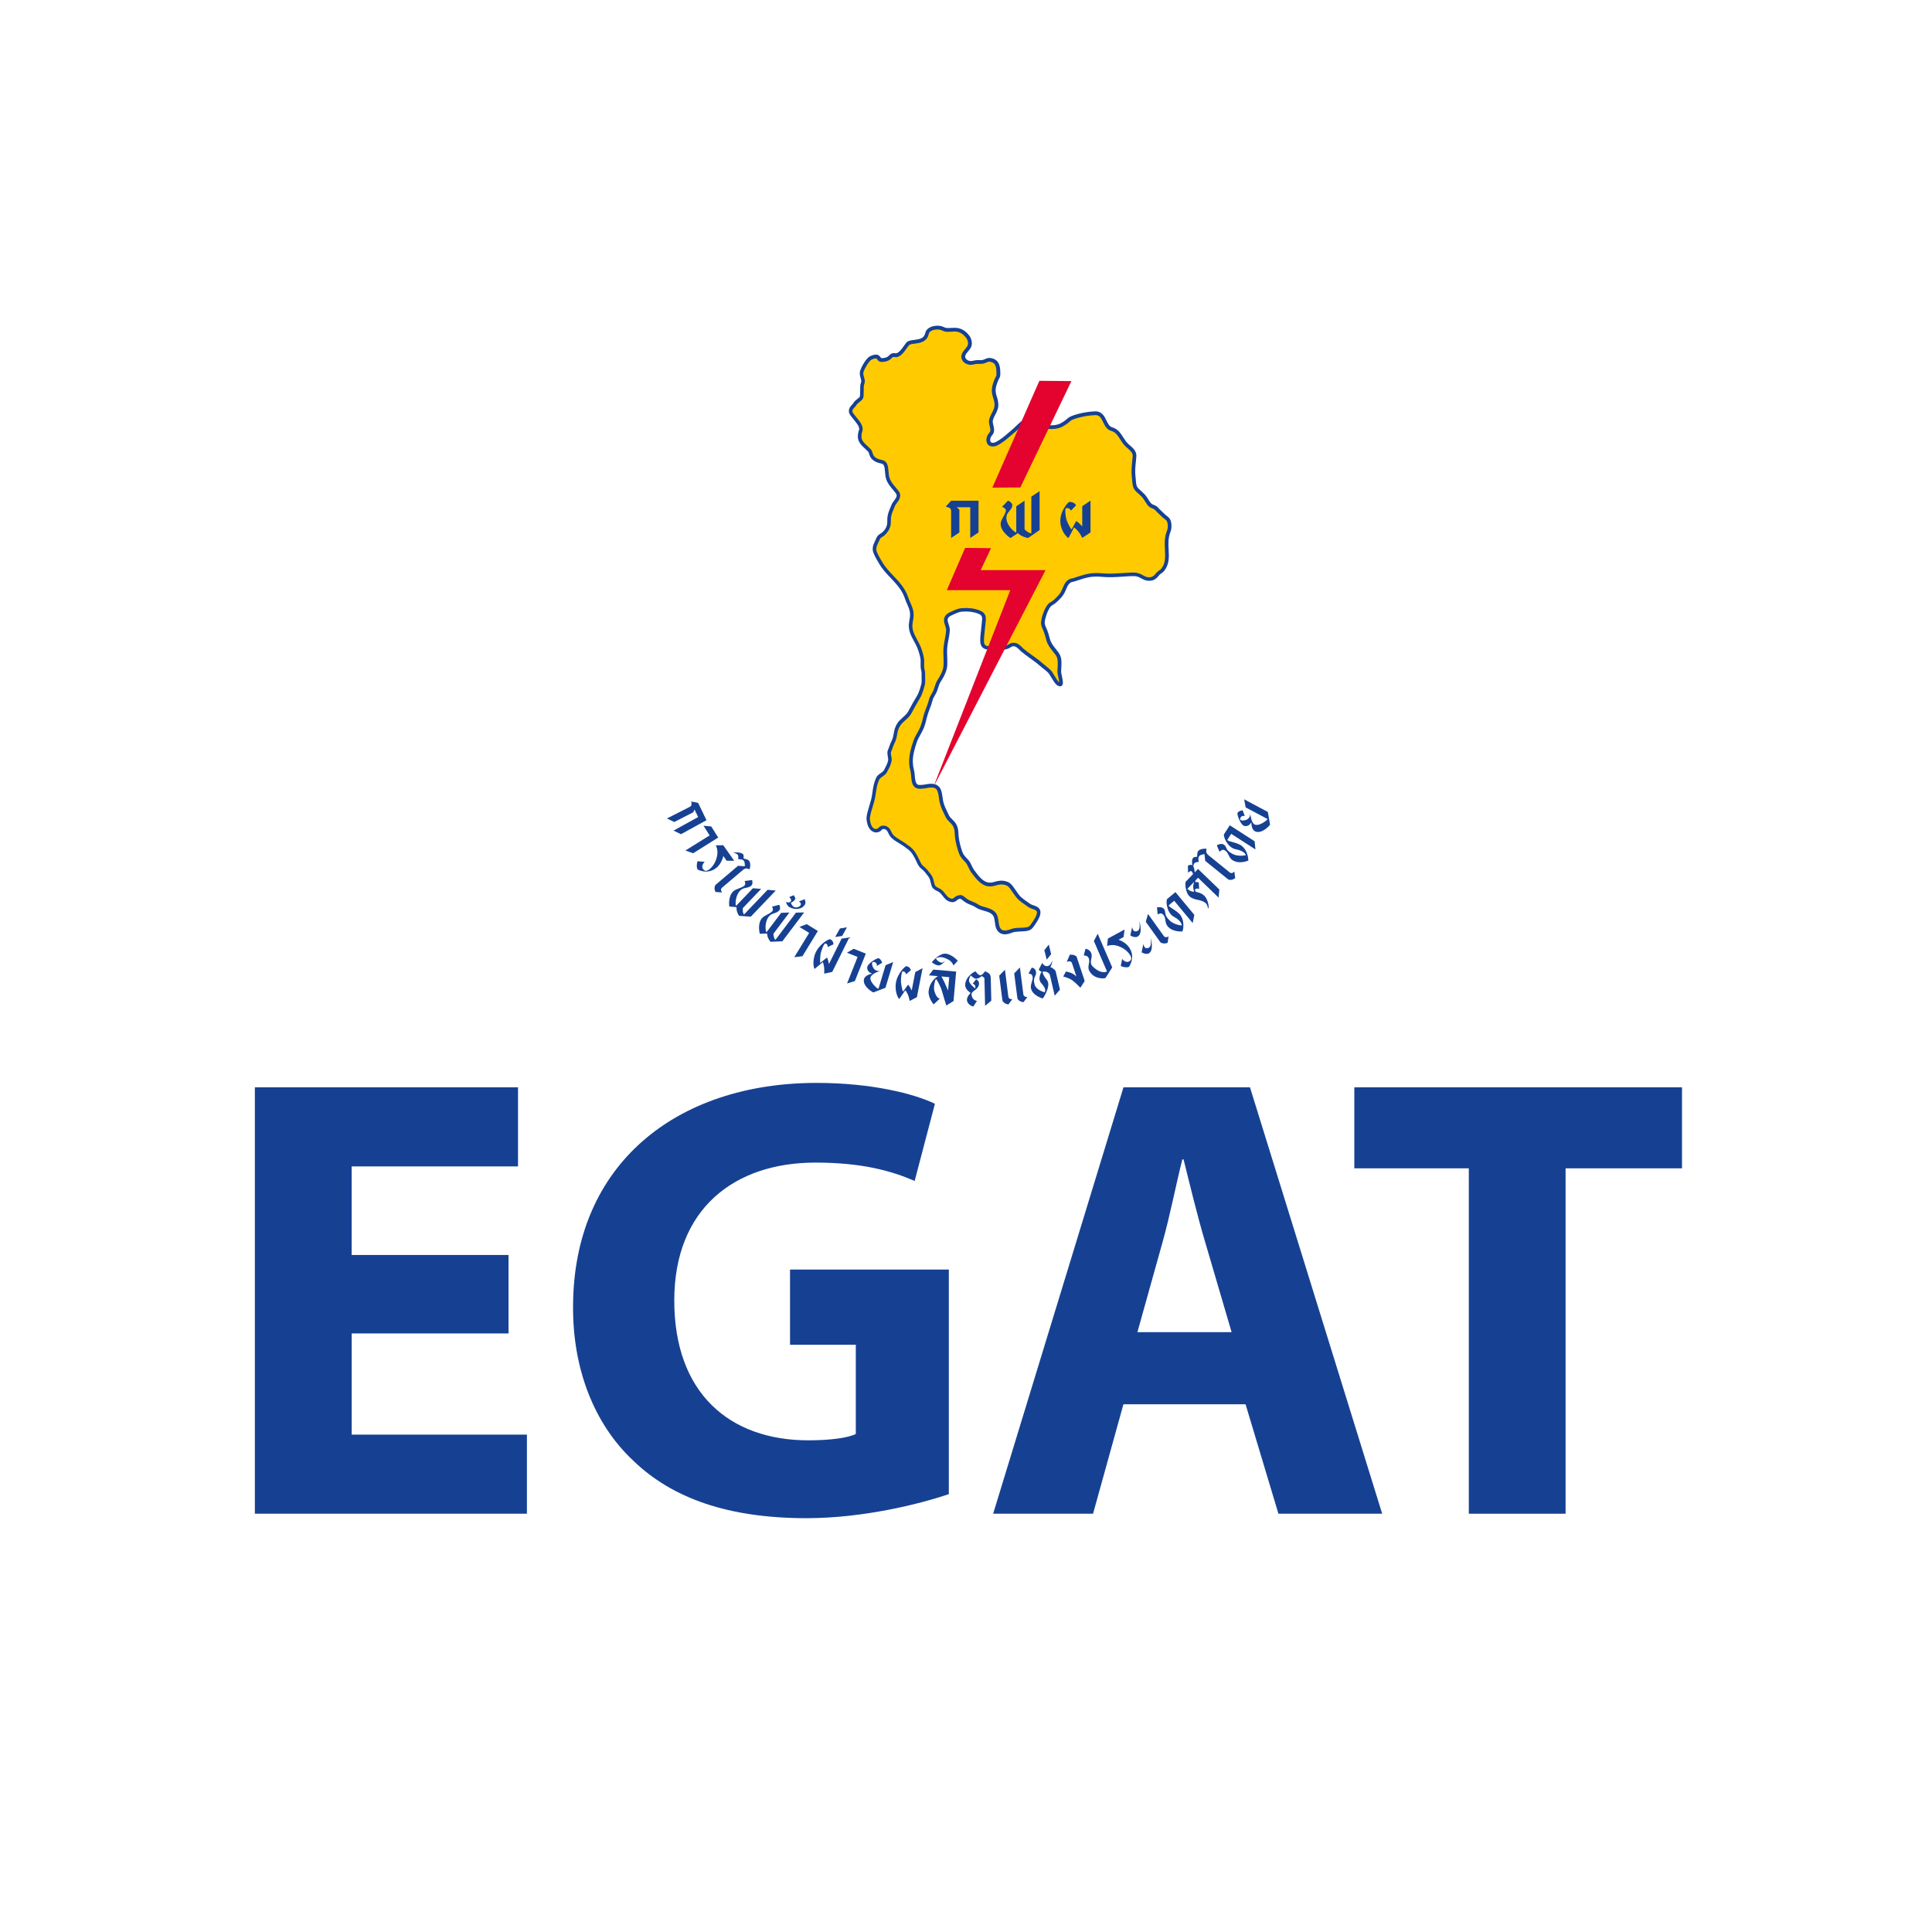 <?xml version="1.0" encoding="UTF-8"?>
<svg id="Layer_1" data-name="Layer 1" xmlns="http://www.w3.org/2000/svg" viewBox="0 0 432 432">
  <defs>
    <style>
      .cls-1 {
        fill: #164193;
      }

      .cls-1, .cls-2, .cls-3 {
        stroke-width: 0px;
      }

      .cls-2 {
        fill: #e3032e;
      }

      .cls-3 {
        fill: #ffcb00;
      }
    </style>
  </defs>
  <g>
    <path class="cls-1" d="M113.72,298.16h-35.08v22.63h39.18v17.68h-60.83v-95.34h58.84v17.68h-37.2v19.8h35.08v17.54Z"/>
    <path class="cls-1" d="M212.16,334.09c-6.65,2.26-19.24,5.38-31.82,5.38-17.39,0-29.99-4.39-38.76-12.88-8.77-8.2-13.58-20.65-13.44-34.66.14-31.68,23.19-49.79,54.45-49.79,12.31,0,21.79,2.41,26.46,4.67l-4.53,17.25c-5.24-2.26-11.74-4.1-22.21-4.1-17.96,0-31.54,10.19-31.54,30.84s12.3,31.26,29.99,31.26c4.95,0,8.91-.56,10.6-1.42v-19.94h-14.71v-16.83h35.51v50.21Z"/>
    <path class="cls-1" d="M251.2,314l-6.79,24.47h-22.34l29.14-95.34h28.29l29.56,95.34h-23.2l-7.35-24.47h-27.3ZM275.39,297.87l-5.94-20.23c-1.69-5.66-3.39-12.73-4.8-18.39h-.28c-1.42,5.66-2.83,12.87-4.39,18.39l-5.65,20.23h21.07Z"/>
    <path class="cls-1" d="M328.43,261.24h-25.6v-18.11h73.27v18.11h-26.03v77.23h-21.64v-77.23Z"/>
  </g>
  <g>
    <path class="cls-1" d="M150.62,185.72l5.49-3.03-.82-1.69-.26.62-4.26,2.18-1.65-.79,5.03-2.55c.21-.1.4-.24.46-.46.07-.29-.05-.77-.03-.78l1.52.3,1.87,3.88-5.7,3.13-1.65-.8Z"/>
    <path class="cls-1" d="M153.26,190.18l5.41-3.38-1.36-2.17,1.73.17,1.55,2.48-5.6,3.51-1.73-.61Z"/>
    <path class="cls-1" d="M162.47,192.45l-.74-1.05s-.36,1.89-1.78,2.82c-.41.29-1.74,1.17-3.84.27-.52-.23-.24-1.92-.11-1.91l1.57.12s-1.07,1-.19,1.82c.76.7,2.05-.73,2.54-1.83,1.09-2.45.05-3.66.14-3.67l1.67-.02,2.44,3.47h-1.69Z"/>
    <path class="cls-1" d="M160.06,199.47c-.13,0-.27-.5-.29-.81-.01-.32.1-.7.25-.82l5.01-4.25,1.51.11s.07-.82-.2-1.2c-.3-.45-1.28-.37-1.28-.37,0-.01.11-.65-.07-.95-.23-.39-1.08-.56-1.08-.56-.05-.03,2.03-.19,2.32.52.13.3,0,.84.04.85.01.02.86.09,1.19.44.52.55.22,2,.1,1.95,0,0-.4-.2-.65-.2-.31.01-.57.16-.84.39l-4.64,3.93c-.18.15-.22.37-.2.58.03.18.23.47.23.47l-1.4-.09Z"/>
    <path class="cls-1" d="M165.27,204.78c-.07-.01-.41-.69-.52-1.14-.08-.29-.06-.8-.06-.8l-1.59-.14c-.07,0-.34-2.33.87-3.4.62-.56,1.51-.62,2.36-1.17.57-.37.15-1.12.17-1.13l1.62-.22c.1-.02.27.87-.08,1.21-.73.7-1.65.35-2.4,1.03-1.4,1.24-1.21,3.7-1.02,3.5l3.74-3.91,1.84.15-4.07,4.26c-.08.08-.05.47-.03.75.02.29.22.75.28.7l5.26-5.51,1.82.17-5.58,5.84-2.61-.19Z"/>
    <path class="cls-1" d="M172.32,210.6c-.07,0-.5-.64-.65-1.07-.11-.28-.15-.8-.15-.8l-1.6.06c-.07,0-.61-2.29.47-3.49.54-.63,1.42-.79,2.2-1.44.52-.43.03-1.12.04-1.14l1.59-.4c.09-.03.37.83.06,1.21-.64.78-1.6.54-2.27,1.3-1.24,1.39-.77,3.82-.6,3.6l3.26-4.32,1.84-.07-3.54,4.71c-.07.09,0,.47.07.75.05.28.31.72.35.65l4.59-6.08,1.83-.05-4.87,6.45-2.61.12Z"/>
    <path class="cls-1" d="M176.5,202.83c-.52-.31-.77-1.12-.77-1.12,0,0,.85.26,1.12-.18.24-.4-.37-.95-.37-.95l.98-.4s.52.59.32.92c-.3.52-.95.76-.95.76,0,0,.27.72.67.92.56.28,1.31.06,1.56-.48.16-.38-.42-.73-.42-.73l1.29-.51s.28.66.12,1.04c-.54,1.27-2.31,1.44-3.56.72Z"/>
    <path class="cls-1" d="M177.6,214.04l3.33-5.44-2.18-1.34,1.63-.62,2.5,1.53-3.45,5.64-1.83.22Z"/>
    <path class="cls-1" d="M184.29,217.7s.06-.96-.03-1.52c-.05-.38-.24-1.1-.31-1.03l-1.78,1.49c-.12.12-.69-1.66.23-3.69.93-1.99,3.06-3.07,3.24-2.94,0,0,.42.24.56.5.13.26.21.62.12.67l-1.26.58s.02-.4-.11-.57c-.12-.15-.4-.29-.44-.2-.21-.11-.87,1.45-1.02,2.31-.11.75-.18,2.09-.03,1.98l1.45-1.18s.23.46.29.77c.05.25.15.7.16.68l2.81-5.66,1.74-.28-3.82,7.71-1.79.39Z"/>
    <path class="cls-1" d="M186.75,209.51l1.06-1.9,1.57-.26-1.07,1.93-1.55.23Z"/>
    <path class="cls-1" d="M189.41,219.9l2.35-5.93-2.38-.94,1.5-.88,2.72,1.08-2.45,6.14-1.75.54Z"/>
    <path class="cls-1" d="M195.34,221.91c-.16.05-2.45-1.34-2.17-2.88.2-1.06,1.81-1.3,1.81-1.3.08-.08-1.12-.24-1.07-1.44.05-.69,1.62-1.8,2.39-2.01.53-.14.98.96.95.99l-1.17.72s0-.44-.14-.61c-.22-.27-.75-.41-.87-.2-.26.4.16,1.26.38,1.49.65.67,1.42.4,1.42.4.05.01-1.61.44-2.12,1.24-.67,1.07,1.62,2.97,1.68,2.78l1.59-5.27,1.7-.7-1.73,5.75-2.66,1.02Z"/>
    <path class="cls-1" d="M203.41,223.82s-.19-.95-.42-1.47c-.15-.34-.52-.99-.58-.9l-1.32,1.91c-.08.14-1.11-1.42-.76-3.63.36-2.16,2.14-3.77,2.35-3.69,0,0,.47.11.67.32.19.21.36.55.29.61l-1.06.9s-.06-.4-.25-.52c-.18-.11-.48-.21-.5-.12-.23-.04-.44,1.67-.36,2.54.09.75.38,2.07.49,1.92l1.09-1.52s.34.38.48.67c.11.22.33.64.33.62l.8-4.11,1.63-.86-1.27,6.48-1.63.85Z"/>
    <path class="cls-1" d="M211.98,221.46c0,.06-.47-1.11-.78-1.78-.22-.5-.72-1.35-.67-1.34l1.72.16-.26,2.97ZM213.21,223.83l.59-6.58-5.11-.45-.99,1.29,2.03.18s-1.78.95-2.08,3.26c-.2,1.54,1.11,3.05,1.11,3.05l1.4-1.3s-.69.12-1.22-1.64c-.31-1.04.25-2.84.34-2.67.02-.25.97,1.37,1.31,2.53.37,1.29.99,3.35,1.03,3.33l1.6-1Z"/>
    <path class="cls-1" d="M213.19,215.89s-.16-.76-1.15-1.33c-.15-.08-.91-.49-1.59-.54-.72-.04-1.12.27-1.12.27-.2.03.57.93,1.25.98.27.01.79-.47.79-.47,0,0-.7.96-1.35,1.06-.68.09-1.7-.67-1.64-.7-.06-.02,1.41-1.73,2.67-1.9,1.49-.22,3.11,1.55,3.11,1.57l-.98,1.07Z"/>
    <path class="cls-1" d="M220.27,224.93l-.15-6.1c-.01-.39-.71-.59-.65-.57.06.02-.74.64-1.29.58-.47-.07-1.12-.73-1.12-.73,0,0-.49.75-.38,1.29.12.62,1.38,1.67,1.38,1.61.02.04.1-.54-.12-.79-.15-.17-.45-.26-.45-.26l.77-.99s.86.37.62,1.27c-.38,1.27-1.65,1.3-1.64,2.1.06,1.37,1.22,1.44,1.2,1.49l-.79,1.2c-.03.08-1.07-.24-1.37-1.07-.35-1,.77-1.9.75-1.94,0-.04-1.2-.69-1.21-1.74-.03-1.84,2.14-3.19,2.34-3.05.02-.04.52.84,1.05.83.52-.01,1.02-.88,1.02-.88,0,0,.82.28,1.09.69.16.29.2.46.21.88l.13,5-1.41,1.18Z"/>
    <path class="cls-1" d="M228.89,224.04c-.07.11-.57-.05-.85-.2-.28-.16-.53-.46-.55-.65l-.71-5.54,1.28-1.32.77,6.04c.03.22.19.38.38.48.16.07.51.07.51.07l-.83,1.13ZM225.53,224.54c-.06.11-.55-.05-.82-.2-.28-.16-.55-.48-.57-.65l-.71-5.54,1.28-1.32.76,6.04c.04.23.19.39.38.48.17.08.51.07.51.07l-.83,1.12Z"/>
    <path class="cls-1" d="M235.83,222.61l-1.08-4.62c-.06-.26-.39-.57-.78-.69-.28-.1-.81-.05-.8-.03-.03,0-.22.43.93,1.87,1.04,1.27-.9,4.17-.95,4.12,0,0-2.23-.61-2.61-2.21-.26-1.14.76-2.09.21-3.03-.17-.3-.77-.32-.77-.32l.71-1.32s.87-.02.98,1.05c.08.86-.84,1.11-.3,2.81.37,1.15,2.21,1.68,2.19,1.62,0,0,.65-.53-.7-1.98-1.01-1.1.07-2.61.06-2.6,0,0-.24-.07-.36-.16-.11-.09-.33-.24-.26-.38l.74-1.43s.46.89,1.24.71c.83-.21.97-1.3.97-1.22.05-.05-.01.56-.11.88-.03.08-.31.57-.28.56,0,0,.41.16.6.31.26.2.54.42.6.68l.95,4.06-1.16,1.33Z"/>
    <path class="cls-1" d="M234.05,214.58l-.53-2.11.99-1.26.53,2.14-.99,1.23Z"/>
    <path class="cls-1" d="M241.58,220.87s-1.14-1.21-1.82-1.68c-.95-.62-2.04-.83-2.02-.84l.62-1.13s.9.23,1.08.3c.73.29,1.25.82,1.25.82l-1-3c-.07-.2-.23-.31-.43-.37-.25-.07-.72.11-.72.11l.67-1.61s.73.01.88.06c.23.07.62.32.64.38l1.81,5.44-.97,1.51Z"/>
    <path class="cls-1" d="M247.2,218.66c-.14.18-2.66.38-3.66-1.63-.5-1.03.37-1.97-.16-2.91-.29-.53-1.04-.45-1.05-.47l.39-1.5s1.06.11,1.33,1.12c.27,1.02-.6,1.93.27,2.81,1.9,1.9,3.23,1.18,3.2,1.11l-2.93-6.78.86-1.62,3.25,7.53-1.5,2.34Z"/>
    <path class="cls-1" d="M251.24,209.52l-1.12.61s1.83.57,2.59,2.11c.24.44.96,1.86-.19,3.84-.29.49-1.94,0-1.91-.11l.31-1.55s.86,1.19,1.78.4c.78-.66-.49-2.12-1.51-2.73-2.31-1.38-3.63-.49-3.64-.57l.18-1.66,3.73-2.02-.22,1.68Z"/>
    <path class="cls-1" d="M254.34,209.44c-.57.3-1.63-.2-1.59-.29l.4-1.88s.11,1.46,1.29.84c.65-.34.3-2.18.32-2.17-.01-.01.89,2.81-.41,3.5ZM256.85,213.19c-.57.31-1.62-.21-1.58-.27l.39-1.89s.11,1.46,1.28.84c.66-.34.32-2.17.33-2.16,0-.05.88,2.79-.42,3.48Z"/>
    <path class="cls-1" d="M261.09,210.75c0,.12-.51.22-.83.21-.32-.01-.71-.16-.81-.3l-3.25-4.54.5-1.76,3.54,4.95c.13.19.34.26.56.25.18,0,.49-.18.49-.18l-.2,1.38Z"/>
    <path class="cls-1" d="M266.66,206.36l-4.11-4.95-1.18.98c-.37.31,1.86,1.18,2.63,2.31,1.05,1.59.44,3.59.39,3.56,0,0-2.17.26-3.34-1.18-.73-.91-.19-2.06-1.2-2.77-.31-.22-.99.15-.99.15l-.16-1.55s1.11-.3,1.61.38c.5.73-.2,1.18,1.31,2.61.95.89,2.69,1.09,2.63,1.01,0,0,.03-.97-1.76-1.91-1.71-.91-1.82-3.74-1.5-3.99l1.84-1.53,4.23,5.09-.37,1.8Z"/>
    <path class="cls-1" d="M266.98,197.21c.08-.07-.12.34-.18.98-.05.44.26,1.23.17,1.19,0,.07-.78-.08-1.12-.35-.43-.33-.33-.3-.33-.3l1.46-1.52ZM272.64,198.89l-4.76-4.59-.74.77s-.02-1.26-.56-1.62c-.31-.21-.96.1-.96.1l.03,1.61s.47-.51.75-.36c.14.08.44.59.33.7l-1.59,1.64c-.19.2-.14,2.44.91,3.35,1.05.9,2.37.51,3.52,1.43.45.35.54,1.24.55,1.23l.1-.1c.13-.14-.05-2.01-1.04-2.86-.71-.63-1.73-.72-1.74-.76-.22-.11-.32-.5-.13-.63.53-.3.84.05.83.04l-.1-1.52s-.4-.12-.55-.1c-.1.01-.24.05-.24.05l.07-.41.57-.59,4.59,4.43.17-1.82Z"/>
    <path class="cls-1" d="M276.2,196.27c.03.12-.44.36-.75.44-.31.08-.7.03-.85-.09l-5.11-4.13-.17-1.51s-.82.09-1.14.42c-.39.38-.13,1.32-.13,1.32-.01.02-.66.02-.92.25-.34.3-.35,1.16-.35,1.16-.03.06-.56-1.95.08-2.38.27-.18.82-.16.83-.2.02-.02-.07-.86.22-1.25.45-.61,1.92-.58,1.89-.46,0,0-.12.43-.07.67.07.31.26.54.53.75l4.73,3.83c.18.15.4.15.6.09.17-.06.42-.31.42-.31l.17,1.39Z"/>
    <path class="cls-1" d="M280.71,189.93l-5.41-3.48-.83,1.29c-.26.41,2.12.56,3.2,1.41,1.48,1.21,1.49,3.29,1.44,3.28,0,0-2,.91-3.55-.12-.97-.64-.8-1.92-1.96-2.28-.37-.12-.9.43-.9.43l-.62-1.44s.97-.62,1.65-.11c.71.55.15,1.19,2.04,2.1,1.17.58,2.89.23,2.81.18,0,0-.27-.93-2.26-1.29-1.92-.36-2.85-3.01-2.63-3.36l1.29-2,5.56,3.57.18,1.83Z"/>
    <path class="cls-1" d="M283.98,184.37c.02.16-1.8,2.14-3.25,1.56-.99-.4-.91-2.03-.91-2.03-.06-.1-.45,1.06-1.62.77-.67-.18-1.45-1.94-1.51-2.74-.03-.55,1.14-.78,1.17-.74l.48,1.28s-.43-.09-.63.02c-.31.16-.55.65-.37.81.35.34,1.27.08,1.54-.08.79-.5.67-1.31.67-1.31.03-.05.12,1.67.81,2.32.92.86,3.23-1,3.05-1.1l-4.87-2.59-.35-1.81,5.3,2.82.49,2.8Z"/>
    <g>
      <g>
        <path class="cls-3" d="M210.94,73.54c-1.11-.63-3.36-.24-3.62.98-.49,2.35-3.32,1.59-4.21,2.25-.52.38-1.66,2.89-2.94,2.64-1.28-.25-.75.98-2.91,1.08-1.08.1-.4-1.4-2.48-.49-.76.33-1.81,2.25-2.03,2.97-.35,1.13.58,1.79.11,2.9-.21.51,0,2.52-.22,3.01-.21.45-1.23.96-1.45,1.45-.32.54-1.51,1.2-.67,2.34.84,1.14,2.13,2.27,2.01,3.45-.88,2.58.46,3.06,1.96,4.64.47.5,0,1.96,2.71,2.49,1.42.28.89,2.35,1.35,3.72.41,1.23,1.27,1.98,2.02,2.96.21.27.38.57.34.98-.08.81-.87,1.38-1.17,2.1-.32.81-.81,1.81-.88,2.68-.06.61.01,1.28-.13,1.86-.19.71-.65,1.34-1.16,1.8-.2.19-.46.3-.71.48-.43.32-.48.64-.7,1.11-.46,1-.82,1.64-.4,2.64.35.83.81,1.61,1.29,2.39,1.22,2.03,3.13,3.43,4.5,5.36.5.7.96,1.56,1.24,2.43.34,1.04.94,1.93,1.1,3.03.13.85-.03,1.53-.17,2.36-.34,2.09.79,3.36,1.65,5.19.4.85.64,1.73.84,2.63.22,1.03-.08,1.81.19,2.81.13.48.09,1.13.11,1.63,0,.24,0,.47.01.71,0,.16,0,.43-.03.64-.19.91-.55,2.21-1.12,3.14-.67,1.09-1.29,2.26-1.9,3.38-.61,1.09-1.78,1.65-2.42,2.64-1.03,1.57-.53,2.53-1.4,4.16-.26.47-.51,1.4-.74,1.89-.21.46.3,1.78.09,2.22-.22,1-.81,1.87-.91,2.12-.31.76-1.45,1.03-1.78,1.78-.62,1.42-.64,2.25-.89,3.79-.26,1.58-.89,2.99-1.18,4.56-.11.63-.02,1.07.14,1.68.41,1.58,1.75,2.02,2.51,1.13.42-.48,1.12-.39,1.59.01.46.4.57,1.01.92,1.49.35.46,1.06.94,1.57,1.23.86.51,1.63,1.03,2.44,1.66.81.64,1.34,1.61,1.78,2.54.4.82.5,1.26,1.2,1.8.6.47,1.07,1.12,1.53,1.72.52.69.51,1.33.76,2.13.3.91,1.11.87,1.76,1.43.74.63,1.07,1.64,2.08,1.94.66.2.84.04,1.29-.32,1.13-.91,1.47.09,2.51.65.67.37,1.39.52,2.04.97,1.26.87,2.94.66,3.93,1.85.81.98.27,2.98,1.38,3.82.74.57,1.78.26,2.49-.03.53-.21,1.17-.24,1.76-.28.59-.03,1.16,0,1.74-.14.73-.17.85-.39,1.29-.99.47-.65,1.5-2.11,1.27-2.98-.23-.85-1.49-.86-2.07-1.29-.71-.53-1.47-.96-2.12-1.57-.56-.52-.89-1.11-1.35-1.72-.56-.76-.83-1.38-1.8-1.68-.86-.26-1.69-.13-2.48.13-2.32.75-3.66-1.13-4.93-2.83-.49-.65-.68-1.53-1.21-2.15-.54-.63-1.13-1.12-1.44-1.94-.41-1.1-.73-2.37-.88-3.54-.11-.99.01-1.62-.44-2.56-.41-.84-1.3-1.28-1.68-2.1-.42-.89-.96-1.9-1.23-2.87-.27-.96-.24-1.93-.58-2.85-.4-1.12-1.39-1.23-2.46-1.08-.72.11-1.91.45-2.59.08-.97-.53-.74-2.5-.98-3.41-.16-.6-.25-1.13-.28-1.76-.09-1.69.41-3.34.93-4.87.38-1.1,1.08-1.99,1.52-3.06.33-.78.53-1.63.7-2.36.3-1.29.94-2.47,1.26-3.8.18-.75.55-1.11.88-1.82.35-.76.49-1.7.92-2.38.69-1.07,1.38-2.27,1.47-3.56.08-1.33-.12-2.7,0-4.01.13-1.32.51-2.62.57-3.87.05-1.07-1-2.16-.15-3.13.36-.41.97-.61,1.42-.82.61-.29,1.21-.54,1.89-.59,1.32-.09,2.49.01,3.66.45,1.6.6,1.23,1.48,1.12,2.92-.09,1.17-.3,2.38-.3,3.53,0,1.27.62,1.67,1.76,1.61,1.25-.05,2.56.25,3.78-.15.53-.18.86-.6,1.47-.6.93,0,1.37.71,1.99,1.25,1.37,1.16,2.92,2.07,4.28,3.28.58.51,1.27.96,1.8,1.52.47.49,1.38,2.4,1.96,2.77,1.29.81.17-1.87.22-2.9.07-1.37.28-2.78-.46-3.81-.75-1.04-1.65-1.86-2.01-3.15-.2-.69-.35-1.32-.61-1.99-.25-.63-.67-1.33-.58-2.05.14-1.12.7-2.76,1.42-3.66.26-.33.9-.58,1.25-.91.53-.49,1.22-1.16,1.58-1.72.73-1.13.85-2.9,2.52-3.07-.06.04,2.06-.72,3.27-.97,1.1-.23,2.27-.22,3.38-.11,1.97.19,3.93-.07,5.91-.16.78-.04,1.5-.09,2.24.23.7.3,1.29.79,2.09.8.7,0,1.15-.17,1.6-.64.22-.24.42-.52.68-.75.22-.19.54-.34.74-.57,2.13-2.44.14-5.56,1.45-8.73.26-.65.26-1.49.06-2.17-.19-.65-.73-.85-1.16-1.26-.41-.39-.8-.77-1.21-1.15-.2-.19-.38-.46-.62-.63-.41-.31-.88-.3-1.25-.68-.4-.4-.78-1.08-1.1-1.56-.25-.39-.63-.75-.98-1.07-.41-.38-1-.78-1.23-1.34-.28-.67-.25-1.54-.34-2.25-.21-1.55.07-3.12.19-4.65.1-1.24-1.13-1.89-1.87-2.67-1.12-1.18-1.53-2.94-3.24-3.42-1.78-.5-1.39-3.63-3.72-3.55-2.62.11-5.27.91-5.81,1.43-.53.5-.99.8-1.63,1.17-1.17.67-2.99.66-4.24.19-1.19-.45-2.18-1.88-3.58-1.24-1.27.58-1.97,1.57-3.05,2.47-1.15.97-2.31,2.08-3.67,2.77-1.17.59-2.19.05-1.8-1.38.14-.52.61-.8.76-1.3.21-.73-.42-1.83-.24-2.59.31-1.26,1.22-2.05,1.22-3.38,0-2.2-1.62-2.59.44-6.52,0-1.5.1-3.2-1.74-3.54-.76-.14-1.12.34-1.8.44-.5.08-1.05,0-1.55.06-.34.05-.7.18-1.04.19-1.01,0-2.03-.81-1.64-1.85.27-.73,1.03-1.24,1.3-1.94.27-.67,0-1.58-.41-2.11-2.06-2.62-4.07-.93-5.45-1.72Z"/>
        <path class="cls-1" d="M224.71,208.92c-.49,0-.92-.14-1.27-.4-.75-.56-.88-1.51-.99-2.34-.08-.61-.16-1.19-.46-1.54-.48-.57-1.2-.78-1.96-.99-.64-.18-1.3-.37-1.89-.78-.34-.23-.71-.38-1.1-.54-.31-.12-.61-.25-.91-.41-.33-.18-.59-.39-.82-.57-.54-.44-.72-.53-1.24-.12-.49.39-.84.65-1.68.4-.77-.23-1.21-.8-1.6-1.3-.21-.27-.4-.52-.63-.72-.19-.17-.41-.28-.65-.39-.46-.23-.99-.48-1.23-1.23-.08-.26-.14-.49-.19-.71-.11-.49-.2-.88-.52-1.29l-.16-.22c-.39-.52-.8-1.05-1.29-1.43-.65-.51-.86-.97-1.13-1.55l-.19-.4c-.4-.86-.92-1.81-1.67-2.4-.76-.6-1.52-1.12-2.39-1.63-.27-.15-1.21-.71-1.69-1.34-.17-.23-.29-.47-.4-.7-.14-.29-.26-.55-.47-.73-.32-.27-.77-.32-1-.05-.33.38-.77.6-1.24.6-.91,0-1.69-.74-1.99-1.9-.14-.58-.28-1.11-.14-1.86.14-.78.37-1.52.58-2.23.24-.79.47-1.53.59-2.33.05-.32.09-.6.13-.87.15-1.03.27-1.85.79-3.02.21-.48.65-.79,1.03-1.05.33-.23.64-.45.75-.72.03-.07.09-.19.17-.33.21-.38.56-1.03.72-1.72.07-.21,0-.67-.05-.94-.09-.52-.17-1.02-.01-1.36.09-.2.19-.48.29-.76.15-.42.3-.86.46-1.16.37-.7.47-1.26.57-1.85.12-.7.25-1.43.84-2.34.33-.51.77-.9,1.2-1.28.47-.42.92-.81,1.21-1.34l.4-.74c.48-.88.98-1.79,1.51-2.65.57-.95.92-2.3,1.07-3.01.02-.15.02-.36.02-.5v-.28c0-.15,0-.31-.01-.46,0-.14,0-.3,0-.46,0-.37,0-.78-.09-1.07-.16-.59-.14-1.09-.13-1.58.01-.42.03-.81-.07-1.26-.17-.77-.41-1.68-.82-2.55-.19-.41-.4-.79-.6-1.16-.7-1.3-1.37-2.52-1.08-4.27l.06-.35c.12-.68.21-1.22.11-1.88-.1-.62-.34-1.18-.61-1.78-.17-.39-.34-.77-.48-1.18-.25-.78-.67-1.61-1.18-2.32-.6-.84-1.32-1.6-2.01-2.33-.89-.94-1.81-1.9-2.5-3.06-.44-.73-.95-1.56-1.32-2.45-.46-1.1-.1-1.88.32-2.78l.09-.19c.05-.11.09-.2.13-.29.14-.33.28-.67.71-.98.11-.08.22-.15.33-.21.14-.08.25-.15.34-.23.52-.48.89-1.05,1.04-1.6.08-.32.08-.68.09-1.07,0-.24,0-.49.03-.72.07-.77.41-1.59.72-2.32l.2-.48c.14-.35.36-.64.58-.93.27-.36.52-.69.56-1.05.02-.22-.05-.41-.25-.68-.2-.26-.4-.49-.6-.73-.57-.68-1.17-1.37-1.49-2.36-.17-.5-.21-1.06-.26-1.61-.09-1.16-.2-1.73-.78-1.84-2.25-.44-2.58-1.55-2.78-2.22-.05-.16-.1-.33-.15-.39-.27-.29-.54-.54-.79-.77-1.16-1.08-2.07-1.94-1.27-4.3.05-.63-.62-1.44-1.26-2.22-.24-.29-.47-.57-.68-.86-.85-1.15-.05-2,.37-2.46.12-.13.23-.25.28-.34.13-.3.5-.6.85-.88.22-.17.51-.4.57-.53.08-.17.08-.91.08-1.35,0-.81.01-1.33.14-1.64.19-.44.08-.78-.04-1.21-.14-.46-.29-.99-.08-1.65.24-.75,1.32-2.82,2.27-3.23.51-.22.9-.33,1.23-.33.6,0,.86.36,1.02.58.14.19.17.22.3.22,1.08-.05,1.37-.34,1.65-.62.27-.27.59-.62,1.43-.46h0c.71,0,1.43-1.03,1.9-1.71.28-.41.49-.7.69-.86.38-.28.95-.36,1.56-.43,1.35-.17,2.25-.37,2.5-1.57.23-1.11,1.57-1.61,2.72-1.61.58,0,1.11.13,1.51.35.33.19.86.19,1.48.15.25-.02.5-.03.76-.03.93,0,2.15.19,3.33,1.7.49.63.81,1.69.47,2.52-.15.4-.43.74-.71,1.06-.25.29-.48.57-.59.87-.1.27-.07.52.09.74.23.33.69.55,1.15.55.16,0,.34-.05.54-.09.16-.04.31-.07.46-.09.19-.03.37-.03.57-.03h.47c.17,0,.34,0,.5-.03.22-.03.4-.12.59-.2.35-.16.76-.34,1.35-.23,2.1.39,2.09,2.24,2.08,3.72l-.05.42c-1.33,2.55-1.05,3.45-.72,4.51.16.5.33,1.07.33,1.82,0,.88-.34,1.53-.68,2.17-.23.43-.44.83-.55,1.31-.07.28.03.69.12,1.09.12.51.25,1.04.11,1.52-.1.32-.28.56-.44.77-.14.18-.26.34-.31.52-.11.4-.09.72.05.91.12.16.32.19.46.19.21,0,.45-.07.7-.19,1.05-.53,2-1.35,2.92-2.15.22-.19.44-.38.67-.57.33-.28.63-.57.92-.85.66-.64,1.29-1.25,2.21-1.68.29-.13.59-.2.89-.2.76,0,1.39.42,1.99.83.35.24.68.46,1.02.59,1.18.45,2.93.39,3.88-.16.65-.37,1.07-.65,1.55-1.11.65-.63,3.45-1.44,6.08-1.55h.11c1.48,0,2.04,1.14,2.48,2.06.35.71.65,1.33,1.26,1.5,1.28.36,1.9,1.33,2.5,2.27.28.44.57.89.93,1.27.17.18.37.35.57.52.68.59,1.52,1.32,1.42,2.47-.03.36-.07.73-.1,1.1-.12,1.14-.24,2.32-.08,3.45.03.22.04.45.06.68.04.52.07,1.05.25,1.46.14.34.49.63.82.92.11.09.22.18.31.28.38.34.77.73,1.05,1.15l.2.31c.26.42.56.89.85,1.18.14.14.31.21.53.29.21.08.45.17.68.34.17.13.31.29.44.43.07.08.14.16.21.23.26.24.52.49.78.74l.43.41c.11.11.23.2.35.29.35.27.75.57.92,1.16.24.8.21,1.74-.07,2.44-.55,1.34-.48,2.69-.41,3.99.09,1.66.18,3.38-1.11,4.86-.16.18-.36.31-.53.43-.09.06-.18.12-.26.18-.15.13-.28.29-.4.44-.08.09-.16.19-.24.27-.53.55-1.08.77-1.89.77-.69,0-1.2-.28-1.7-.55-.19-.1-.38-.2-.57-.28-.36-.16-.74-.22-1.26-.22-.22,0-.45.01-.67.02h-.12c-.57.03-1.13.07-1.69.11-1.43.1-3,.18-4.27.05-1.25-.12-2.34-.09-3.26.1-.87.18-2.23.63-2.88.85q-.4.13-.48.13c-.91.09-1.24.86-1.62,1.75-.16.38-.33.77-.56,1.12-.3.47-.83,1.05-1.65,1.8-.19.17-.42.32-.65.46-.22.14-.46.28-.56.4-.67.84-1.2,2.41-1.33,3.45-.06.46.16.95.37,1.43.06.14.12.28.18.41.21.53.34,1.03.49,1.56l.13.47c.25.87.77,1.52,1.33,2.22.21.26.42.53.62.81.73,1.01.65,2.28.57,3.51l-.03.56c-.01.28.09.78.19,1.26.21.98.32,1.6.04,1.95-.23.28-.61.31-1.09.01-.39-.25-.79-.87-1.34-1.78-.26-.43-.53-.88-.7-1.05-.3-.31-.65-.59-1.03-.88-.26-.2-.51-.4-.74-.61-.72-.64-1.51-1.2-2.27-1.75-.67-.48-1.36-.97-2-1.52-.15-.13-.29-.27-.43-.41-.42-.41-.74-.74-1.29-.74-.26,0-.46.12-.7.27-.18.11-.39.23-.64.31-.48.16-1.01.23-1.67.23-.32,0-.65-.02-.98-.03-.41-.02-.83-.04-1.24-.03h-.21c-1.32,0-1.99-.68-1.99-2.03,0-.76.09-1.54.18-2.3.05-.42.1-.85.13-1.26.02-.21.04-.41.06-.59.12-1.09.16-1.5-.91-1.9-1.05-.39-2.17-.51-3.49-.42-.62.04-1.18.28-1.75.55l-.29.13c-.36.16-.76.33-.99.59-.36.41-.24.83-.01,1.53.14.43.29.87.27,1.34-.03.71-.17,1.44-.3,2.14-.11.57-.21,1.16-.27,1.74-.06.68-.04,1.41-.01,2.11.02.62.05,1.26.01,1.89-.09,1.41-.84,2.68-1.53,3.76-.22.34-.36.79-.51,1.26-.11.36-.23.73-.39,1.07-.13.27-.26.5-.39.71-.2.33-.37.62-.47,1.03-.17.68-.41,1.33-.65,1.95-.24.63-.46,1.22-.61,1.85-.18.79-.39,1.63-.72,2.43-.21.51-.47.98-.73,1.44-.3.54-.59,1.04-.78,1.6-.51,1.5-1,3.1-.91,4.71.02.56.1,1.06.27,1.68.08.31.12.7.15,1.11.07.79.15,1.78.63,2.04.35.19,1.19.08,1.86-.04.17-.03.33-.06.47-.08,1.45-.21,2.5.21,2.91,1.35.2.55.28,1.1.35,1.64.06.43.12.83.23,1.23.21.75.59,1.53.96,2.29l.25.51c.16.34.44.62.75.92.34.34.69.69.93,1.17.37.76.4,1.34.43,1.96.01.23.02.47.05.73.14,1.11.44,2.33.85,3.44.2.54.55.92.95,1.36.14.15.28.3.42.46.32.37.53.81.72,1.24.16.34.31.66.51.93l.09.12c.99,1.33,2.02,2.71,3.48,2.71.28,0,.58-.05.89-.15,1.03-.34,1.91-.38,2.73-.13.93.28,1.32.84,1.74,1.44.08.12.18.25.27.39.14.19.27.37.39.56.28.4.54.78.9,1.11.41.38.87.7,1.35,1.03.25.17.49.34.73.51.16.12.41.2.69.3.59.2,1.33.46,1.54,1.22.25.94-.53,2.21-1.33,3.34-.46.64-.68.95-1.53,1.15-.47.11-.92.12-1.36.14-.15,0-.3,0-.45.02-.61.04-1.18.07-1.62.25-.4.16-1.01.38-1.63.38ZM214.65,200.12c.49,0,.85.29,1.2.58.21.17.43.35.69.49.27.15.55.26.82.37.41.17.84.34,1.26.62.48.34,1.05.5,1.65.66.85.24,1.72.49,2.37,1.26.45.54.54,1.26.64,1.96.1.74.2,1.43.67,1.79.53.4,1.53.14,2.08-.09.58-.23,1.24-.27,1.83-.3.22-.01.37-.02.53-.02.42-.01.81-.02,1.2-.11.55-.13.61-.22.99-.75.4-.55,1.44-2.02,1.26-2.71-.09-.31-.46-.46-1.01-.65-.32-.11-.65-.22-.91-.42-.23-.17-.47-.33-.71-.5-.49-.33-.99-.68-1.45-1.1-.43-.39-.73-.83-1.02-1.25-.12-.17-.24-.35-.38-.53-.11-.14-.2-.28-.29-.41-.38-.55-.64-.92-1.29-1.12-.66-.2-1.36-.16-2.23.13-.39.13-.78.19-1.15.19-1.88,0-3.09-1.62-4.15-3.04l-.09-.12c-.25-.34-.43-.71-.6-1.08-.18-.39-.35-.76-.6-1.05-.13-.16-.26-.3-.4-.44-.42-.46-.86-.93-1.12-1.63-.43-1.17-.75-2.46-.9-3.63-.03-.29-.05-.55-.06-.79-.03-.58-.05-1.04-.35-1.64-.17-.36-.46-.64-.77-.94-.34-.34-.69-.68-.91-1.16l-.24-.5c-.37-.75-.78-1.6-1.01-2.42-.13-.46-.19-.91-.25-1.34-.07-.52-.14-1.01-.31-1.48-.22-.6-.62-.86-1.37-.86-.2,0-.42.02-.64.05-.13.02-.28.05-.44.08-.81.15-1.83.27-2.41-.04-.88-.48-.98-1.71-1.06-2.71-.03-.37-.06-.73-.12-.96-.18-.68-.27-1.23-.3-1.85-.09-1.76.42-3.44.95-5.02.22-.63.54-1.2.84-1.74.25-.45.5-.88.68-1.34.31-.75.51-1.55.68-2.3.16-.68.41-1.33.65-1.95.23-.6.46-1.22.62-1.85.13-.54.35-.9.56-1.26.11-.19.24-.39.35-.64.14-.29.24-.62.35-.96.16-.5.32-1.02.6-1.46.64-.99,1.32-2.16,1.4-3.36.03-.59.01-1.21-.01-1.81-.03-.73-.06-1.48.01-2.22.06-.62.17-1.23.28-1.81.13-.71.26-1.38.29-2.03.02-.32-.1-.67-.22-1.04-.23-.69-.51-1.55.18-2.34.35-.4.87-.63,1.28-.81l.27-.12c.64-.3,1.28-.57,2.04-.62,1.45-.1,2.68.04,3.84.47,1.68.62,1.56,1.67,1.44,2.77-.02.18-.04.37-.06.57-.03.43-.08.86-.13,1.29-.08.73-.17,1.49-.17,2.2,0,.9.29,1.2,1.16,1.2h.17c.44-.02.88,0,1.32.02.88.05,1.74.04,2.35-.16.16-.05.31-.14.47-.24.3-.18.64-.38,1.13-.38.89,0,1.41.52,1.87.98.13.12.25.25.39.37.62.52,1.29,1.01,1.95,1.47.78.56,1.59,1.14,2.34,1.81.22.2.46.39.7.58.38.3.77.61,1.11.96.23.23.49.68.8,1.19.32.53.8,1.32,1.06,1.5-.02-.29-.12-.76-.19-1.08-.12-.56-.23-1.09-.21-1.48l.03-.57c.07-1.13.14-2.2-.41-2.97-.19-.27-.4-.52-.6-.77-.58-.73-1.19-1.48-1.48-2.51l-.13-.48c-.14-.51-.27-.98-.46-1.47-.05-.12-.11-.25-.16-.38-.25-.56-.53-1.19-.44-1.87.14-1.12.71-2.86,1.51-3.86.19-.24.49-.42.77-.59.19-.12.4-.24.52-.36.76-.7,1.25-1.23,1.51-1.64.19-.29.33-.63.49-1,.42-.99.9-2.12,2.34-2.26h0s.1-.04.26-.09c.67-.22,2.05-.68,2.97-.87,1-.21,2.17-.25,3.5-.12,1.21.12,2.73.04,4.14-.06.57-.04,1.14-.08,1.71-.1h.11c.24-.02.48-.03.71-.03.43,0,1,.03,1.59.29.22.09.43.2.64.32.45.24.84.44,1.29.45h0c.6,0,.93-.13,1.3-.51.07-.07.14-.15.21-.24.15-.18.31-.37.5-.53.1-.09.22-.17.34-.25.14-.1.28-.19.37-.29,1.07-1.22.99-2.63.91-4.27-.07-1.4-.15-2.84.47-4.35.22-.53.23-1.26.05-1.89-.1-.33-.33-.51-.63-.73-.14-.11-.29-.22-.42-.34l-.44-.42c-.25-.24-.5-.48-.77-.72-.1-.09-.19-.19-.28-.3-.11-.12-.21-.24-.31-.32-.14-.1-.29-.16-.47-.23-.26-.1-.56-.21-.83-.48-.35-.36-.68-.87-.96-1.33l-.19-.3c-.22-.34-.57-.68-.91-.99-.09-.09-.19-.17-.29-.26-.38-.33-.82-.71-1.04-1.23-.22-.54-.27-1.17-.31-1.73-.01-.22-.03-.43-.06-.63-.16-1.23-.04-2.46.08-3.64.04-.37.07-.73.1-1.09.06-.74-.52-1.24-1.14-1.78-.22-.19-.44-.38-.62-.58-.41-.43-.72-.92-1.02-1.39-.56-.88-1.05-1.64-2.03-1.91-.98-.27-1.41-1.16-1.79-1.94-.48-.99-.82-1.59-1.74-1.59-2.73.11-5.21.93-5.61,1.32-.55.52-1.02.83-1.71,1.23-1.16.67-3.19.75-4.59.22-.43-.16-.82-.43-1.2-.68-.71-.48-1.36-.88-2.07-.56-.79.36-1.37.92-1.98,1.51-.3.3-.62.6-.97.89-.22.18-.44.37-.66.56-.96.82-1.95,1.68-3.09,2.26-.87.44-1.76.34-2.2-.23-.21-.28-.42-.79-.19-1.63.09-.34.29-.6.46-.82.13-.17.25-.32.3-.5.08-.26-.02-.68-.12-1.09-.12-.5-.24-1.01-.12-1.48.14-.57.39-1.04.62-1.5.31-.59.58-1.11.58-1.78,0-.62-.14-1.09-.3-1.57-.34-1.11-.7-2.26.73-5.05v-.13c0-1.64-.09-2.66-1.4-2.9-.32-.06-.55.04-.85.17-.23.1-.48.22-.81.27-.2.03-.42.04-.63.04h-.47c-.15,0-.31,0-.45.02-.13.02-.26.05-.39.08-.22.05-.46.11-.7.11-.76,0-1.48-.36-1.86-.9-.31-.45-.38-.98-.18-1.51.16-.43.45-.78.73-1.11.24-.28.46-.55.57-.83.21-.52-.01-1.28-.35-1.71-1.24-1.57-2.37-1.42-3.38-1.35-.23.02-.46.03-.67.03-.36,0-.82-.03-1.27-.29-.81-.46-2.81-.24-3.01.71-.39,1.87-2.02,2.07-3.21,2.23-.47.06-.96.12-1.16.28-.1.07-.32.4-.51.66-.66.95-1.59,2.27-2.75,2.05-.34-.07-.41-.04-.69.24-.34.33-.8.79-2.12.85h-.12c-.56,0-.8-.33-.97-.55-.14-.19-.18-.24-.35-.24-.2,0-.51.09-.9.26-.54.23-1.56,1.93-1.81,2.72-.13.42-.03.77.09,1.17.15.5.31,1.06.01,1.77-.07.17-.07.86-.07,1.32,0,.85-.01,1.4-.16,1.7-.14.31-.47.56-.81.83-.25.2-.56.45-.63.61-.12.21-.26.36-.41.52-.48.52-.73.83-.31,1.4.2.28.43.55.65.82.76.91,1.54,1.85,1.43,2.92-.65,1.94-.05,2.5,1.03,3.51.26.24.54.5.82.8.19.2.27.47.35.73.18.61.39,1.3,2.14,1.64,1.26.24,1.36,1.49,1.45,2.59.04.49.08,1,.22,1.41.27.83.79,1.44,1.34,2.08.21.25.42.49.62.76.23.29.48.7.42,1.27-.06.59-.41,1.06-.72,1.47-.19.25-.37.5-.47.74l-.2.49c-.28.67-.6,1.44-.66,2.08-.02.22-.02.44-.03.66,0,.42-.01.85-.12,1.27-.19.71-.64,1.42-1.28,2.01-.15.14-.32.24-.48.34-.09.05-.18.11-.27.17-.24.17-.31.34-.43.63-.04.1-.09.21-.14.32l-.09.19c-.4.87-.62,1.35-.31,2.11.35.82.83,1.63,1.26,2.34.65,1.08,1.5,1.97,2.39,2.92.72.75,1.46,1.53,2.09,2.42.56.78,1.02,1.69,1.3,2.55.13.38.29.74.45,1.1.27.62.56,1.26.67,1.99.12.8,0,1.46-.11,2.15l-.06.34c-.24,1.47.33,2.52.99,3.74.21.38.42.78.62,1.2.44.94.69,1.9.87,2.72.12.55.1,1.02.09,1.47-.01.44-.03.87.1,1.33.11.39.11.87.12,1.29,0,.15,0,.3,0,.43,0,.16,0,.32.01.49v.23c0,.24,0,.51-.03.72-.17.79-.54,2.24-1.17,3.29-.52.84-1.01,1.74-1.49,2.62l-.41.75c-.36.65-.88,1.11-1.39,1.56-.4.36-.78.7-1.06,1.11-.5.76-.6,1.35-.72,2.02-.1.6-.22,1.28-.66,2.1-.13.25-.28.65-.41,1.04-.11.31-.21.61-.32.83-.05.13.03.6.08.88.09.54.17,1.01,0,1.35-.15.72-.54,1.43-.77,1.85-.06.11-.11.2-.13.25-.2.49-.65.81-1.04,1.08-.32.23-.63.44-.75.71-.47,1.07-.58,1.8-.73,2.81-.04.27-.08.56-.14.88-.14.85-.38,1.66-.62,2.44-.21.69-.43,1.41-.56,2.14-.1.54-.02.91.13,1.51.35,1.34,1.3,1.54,1.79.96.51-.6,1.51-.6,2.18-.04.34.3.52.67.68,1,.1.2.19.4.31.55.3.4.97.85,1.44,1.12.91.54,1.7,1.08,2.49,1.7.89.7,1.46,1.75,1.9,2.69l.2.41c.25.55.39.86.88,1.24.57.44,1.01,1.02,1.44,1.58l.17.22c.42.56.54,1.09.66,1.61.05.21.1.42.17.65.13.39.36.52.8.73.26.13.55.27.83.51.29.25.52.55.75.84.35.46.66.86,1.17,1.01.4.12.4.17.88-.22.42-.33.77-.48,1.12-.48Z"/>
      </g>
      <g>
        <path class="cls-1" d="M216.95,120.29v-6.86h-3l.57.55v5.08l-1.85,1.23v-6c0-.25-.05-.5-.27-.67-.31-.21-.93-.31-.93-.33l1.2-1.33h6.13v7.1l-1.85,1.23Z"/>
        <path class="cls-1" d="M229.87,120.29c-.08.04-1-.23-1.49-.5-.33-.16-.78-.58-.78-.58l-1.63,1.09c-.07.04-2.38-1.57-2.21-3.29.07-.9.85-1.61,1.14-2.67.2-.71-.85-.98-.85-1l1.32-1.38c.07-.08,1.02.48.99,1-.05,1.08-1.22,1.5-1.32,2.59-.2,2,2.2,3.77,2.2,3.48v-5.82l1.85-1.25v6.34c0,.13.37.39.65.61.27.2.87.41.87.33v-8.19l1.85-1.23v8.7l-2.59,1.79Z"/>
        <path class="cls-1" d="M242,120.27s-.48-.96-.91-1.46c-.27-.33-.9-.94-.95-.83l-1.2,2.29c-.08.17-1.76-1.27-1.85-3.67-.07-2.36,1.78-4.42,2.05-4.38,0,0,.62.02.92.21.31.19.6.5.53.59l-1.13,1.17s-.18-.42-.44-.5c-.25-.08-.66-.13-.66-.02-.3,0-.14,1.86.18,2.75.3.77,1,2.11,1.1,1.92l.99-1.83s.53.33.78.6c.19.21.58.61.58.58v-4.5l1.85-1.25v7.11l-1.85,1.23Z"/>
      </g>
      <g>
        <polygon class="cls-2" points="215.8 122.51 221.6 122.57 219.29 127.48 233.79 127.48 208.87 175.69 209.09 175 225.9 131.96 211.71 131.96 215.8 122.51"/>
        <polygon class="cls-2" points="221.89 109.04 228.15 109 239.57 85.21 232.41 85.15 221.89 109.04"/>
      </g>
    </g>
  </g>
</svg>